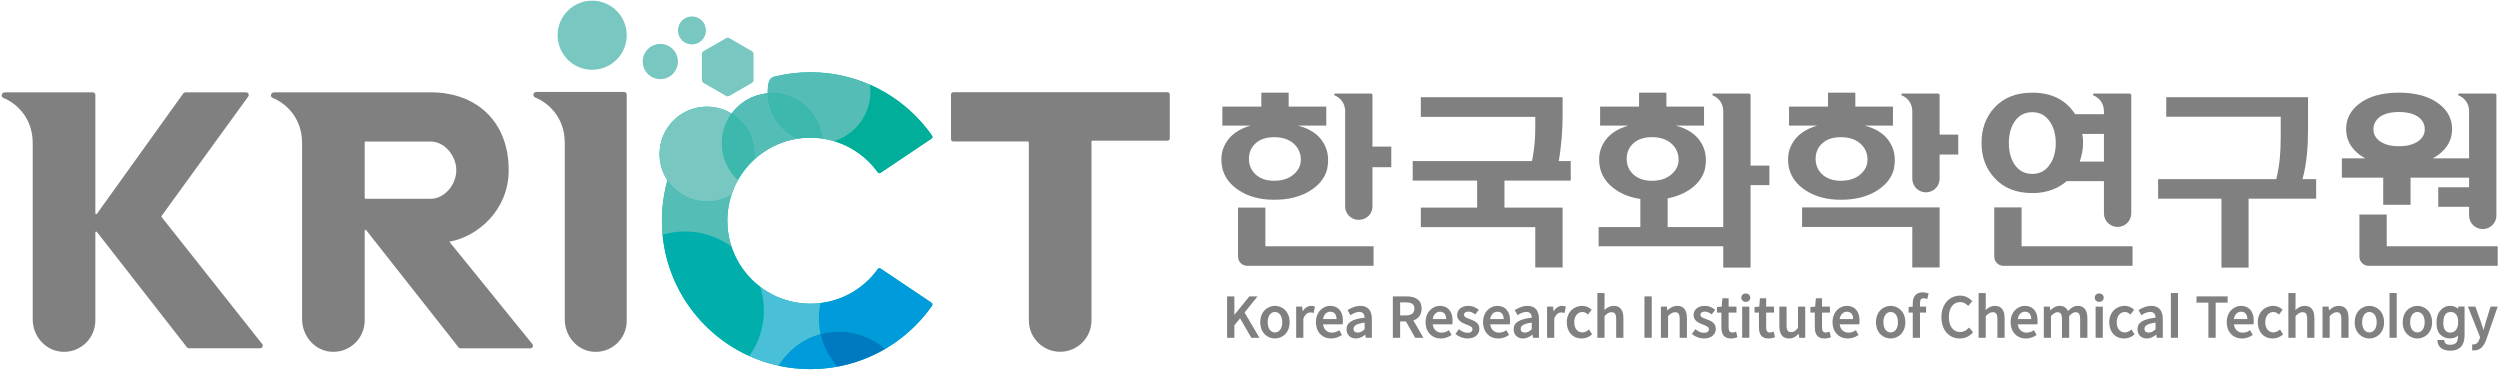 <?xml version="1.0" encoding="UTF-8" standalone="no"?>
<svg
   xmlns:dc="http://purl.org/dc/elements/1.1/"
   xmlns:cc="http://creativecommons.org/ns#"
   xmlns:rdf="http://www.w3.org/1999/02/22-rdf-syntax-ns#"
   xmlns:svg="http://www.w3.org/2000/svg"
   xmlns="http://www.w3.org/2000/svg"
   viewBox="0 0 1124.032 166.677"
   height="166.677"
   width="1124.032"
   xml:space="preserve"
   id="svg2"
   version="1.1"><defs
     id="defs6"><clipPath
       id="clipPath18"
       clipPathUnits="userSpaceOnUse"><path
         id="path16"
         d="M 0,125.008 H 843.024 V 0 H 0 Z" /></clipPath></defs><g
     transform="matrix(1.333,0,0,-1.333,0,166.677)"
     id="g10"><g
       id="g12"><g
         clip-path="url(#clipPath18)"
         id="g14"><g
           transform="translate(320.767,93.162)"
           id="g20"><path
             id="path22"
             style="fill:#818081;fill-opacity:1;fill-rule:nonzero;stroke:none"
             d="m 0,0 v -15.066 c 0,-0.428 0.346,-0.774 0.774,-0.774 h 25.187 c 0.164,0 0.297,-0.133 0.297,-0.297 V -76.21 c 0,-5.834 4.729,-10.563 10.563,-10.563 5.833,0 10.562,4.729 10.562,10.563 v 60.332 c 0,0.164 0.133,0.298 0.298,0.298 h 25.347 c 0.427,0 0.773,0.346 0.773,0.773 V 0 c 0,0.427 -0.346,0.774 -0.773,0.774 H 0.774 C 0.346,0.774 0,0.427 0,0" /></g><g
           transform="translate(190.493,94.036)"
           id="g24"><path
             id="path26"
             style="fill:#818081;fill-opacity:1;fill-rule:nonzero;stroke:none"
             d="m 0,0 h -9.335 c -1.619,0 -1.531,-1.545 -0.552,-1.927 3.757,-1.467 9.884,-6.188 9.884,-15.212 L 0,-17.136 v -59.642 c 0,-5.456 3.989,-10.329 9.421,-10.847 6.231,-0.594 11.474,4.29 11.474,10.398 V -0.894 C 20.895,-0.4 20.494,0 20.001,0 Z" /></g><g
           transform="translate(123.305,57.986)"
           id="g28"><path
             id="path30"
             style="fill:#818081;fill-opacity:1;fill-rule:nonzero;stroke:none"
             d="m 0,0 c -0.164,0 -0.298,0.133 -0.298,0.298 v 18.716 c 0,0.164 0.134,0.298 0.298,0.298 h 21.953 c 4.785,0 8.648,-4.912 8.648,-9.656 0,-5.017 -4.094,-9.635 -8.586,-9.656 z m 56.27,-49.014 -28.008,34.538 c 9.565,1.716 20.013,10.637 20.013,24.153 0,16.436 -10.918,26.238 -26.322,26.238 h -52.687 c -1.411,0 -1.532,-1.532 -0.546,-1.91 3.737,-1.469 9.845,-6.171 9.866,-15.155 v -59.439 c 0,-5.538 4.058,-10.486 9.573,-10.984 6.29,-0.569 11.543,4.372 11.543,10.522 v 30.291 c 0,0.121 0.077,0.229 0.192,0.269 0.115,0.039 0.242,0.002 0.317,-0.093 l 31.142,-39.517 c 0.166,-0.211 0.419,-0.334 0.688,-0.334 h 23.546 c 0.336,0 0.643,0.193 0.788,0.496 0.146,0.303 0.105,0.662 -0.105,0.925" /></g><g
           transform="translate(260.912,99.115)"
           id="g32"><path
             id="path34"
             style="fill:#00afab;fill-opacity:1;fill-rule:nonzero;stroke:none"
             d="m 0,0 c 3.972,1.01 8.133,1.546 12.413,1.546 16.725,0 31.826,-8.212 41.069,-21.4 0.219,-0.312 0.135,-0.746 -0.181,-0.958 L 36.084,-32.365 c -0.304,-0.203 -0.708,-0.124 -0.921,0.172 -5.197,7.235 -13.569,11.678 -22.75,11.678 -15.416,0 -27.994,-12.474 -27.994,-28.004 0,-15.528 12.58,-27.984 27.994,-27.984 9.342,0 17.639,4.55 22.75,11.677 0.213,0.297 0.618,0.376 0.921,0.172 l 17.218,-11.553 c 0.315,-0.212 0.399,-0.645 0.182,-0.957 -9.174,-13.129 -24.31,-21.42 -41.071,-21.42 -25.937,0 -47.452,19.803 -49.846,45.356 -0.541,6.034 -0.085,12.133 1.653,18.328 -3.634,5.465 -3.584,12.712 0.318,18.158 4.937,6.905 14.287,8.634 21.305,4.36 2.817,3.823 7.197,6.422 12.195,6.84 0,0 -0.014,1.91 0.17,2.96 C -1.607,-1.532 0,0 0,0" /></g><g
           transform="translate(188.081,113.16)"
           id="g36"><path
             id="path38"
             style="fill:#78c7c0;fill-opacity:1;fill-rule:nonzero;stroke:none"
             d="M 0,0 C 0,6.436 5.218,11.654 11.654,11.654 18.09,11.654 23.307,6.436 23.307,0 23.307,-6.436 18.09,-11.654 11.654,-11.654 5.218,-11.654 0,-6.436 0,0" /></g><g
           transform="translate(254.441,73.068)"
           id="g40"><path
             id="path42"
             style="fill:#3cb8ac;fill-opacity:1;fill-rule:nonzero;stroke:none"
             d="m 0,0 c 0,-0.642 -0.038,-1.276 -0.111,-1.898 -2.147,-1.983 -3.982,-4.298 -5.424,-6.863 -3.337,3.09 -5.426,7.508 -5.426,12.415 0,3.746 1.218,7.207 3.279,10.011 C -3.076,10.858 0,5.788 0,0" /></g><g
           transform="translate(277.235,78.33)"
           id="g44"><path
             id="path46"
             style="fill:#3cb8ac;fill-opacity:1;fill-rule:nonzero;stroke:none"
             d="m 0,0 c -1.277,0.178 -2.581,0.271 -3.907,0.271 -1.447,0 -2.868,-0.11 -4.256,-0.322 -5.844,2.67 -9.945,8.495 -10.123,15.297 C -8.935,16.036 -0.861,9.131 0,0" /></g><g
           transform="translate(282.967,13.189)"
           id="g48"><path
             id="path50"
             style="fill:#0079c3;fill-opacity:1;fill-rule:nonzero;stroke:none"
             d="m 0,0 c -2.15,0 -4.234,-0.286 -6.214,-0.822 0.918,-4.174 2.912,-7.944 5.675,-11.007 5.785,1.063 11.224,3.121 16.131,5.989 C 11.422,-2.203 5.968,0 0,0" /></g><g
           transform="translate(293.579,94.04)"
           id="g52"><path
             id="path54"
             style="fill:#00ae99;fill-opacity:1;fill-rule:nonzero;stroke:none"
             d="m 0,0 c 0,-7.823 -5.187,-14.433 -12.308,-16.582 6.034,-1.783 11.219,-5.544 14.801,-10.531 0.214,-0.297 0.617,-0.376 0.921,-0.172 l 17.216,11.547 c 0.316,0.212 0.4,0.646 0.182,0.957 C 15.561,-7.277 8.309,-1.279 -0.17,2.437 -0.058,1.641 0,0.827 0,0" /></g><g
           transform="translate(246.03,112.154)"
           id="g56"><path
             id="path58"
             style="fill:#78c7c0;fill-opacity:1;fill-rule:nonzero;stroke:none"
             d="M 0,0 7.563,-4.364 C 7.918,-4.57 8.137,-4.949 8.137,-5.36 l 0.002,-8.731 c 0,-0.411 -0.219,-0.79 -0.575,-0.996 l -7.561,-4.367 c -0.355,-0.205 -0.793,-0.205 -1.149,0 l -7.563,4.364 c -0.355,0.206 -0.574,0.585 -0.574,0.996 l -0.002,8.731 c 0,0.411 0.219,0.79 0.575,0.996 L -1.149,0 C -0.794,0.205 -0.356,0.205 0,0" /></g><g
           transform="translate(228.659,104.285)"
           id="g60"><path
             id="path62"
             style="fill:#78c7c0;fill-opacity:1;fill-rule:nonzero;stroke:none"
             d="m 0,0 c 0,-3.281 -2.66,-5.94 -5.94,-5.94 -3.281,0 -5.941,2.659 -5.941,5.94 0,3.281 2.66,5.94 5.941,5.94 C -2.66,5.94 0,3.281 0,0" /></g><g
           transform="translate(238.108,114.771)"
           id="g64"><path
             id="path66"
             style="fill:#78c7c0;fill-opacity:1;fill-rule:nonzero;stroke:none"
             d="m 0,0 c 0,-2.609 -2.115,-4.724 -4.724,-4.724 -2.61,0 -4.725,2.115 -4.725,4.724 0,2.609 2.115,4.724 4.725,4.724 C -2.115,4.724 0,2.609 0,0" /></g><g
           transform="translate(314.216,22.908)"
           id="g68"><path
             id="path70"
             style="fill:#009bda;fill-opacity:1;fill-rule:nonzero;stroke:none"
             d="m 0,0 -17.215,11.554 c -0.304,0.204 -0.708,0.125 -0.922,-0.172 C -22.588,5.179 -29.51,0.875 -37.47,-0.093 c -0.367,-1.678 -0.56,-3.42 -0.56,-5.208 0,-1.799 0.196,-3.552 0.567,-5.239 1.981,0.536 4.064,0.822 6.214,0.822 5.968,0 11.422,-2.203 15.592,-5.84 6.277,3.668 11.685,8.664 15.839,14.6 C 0.4,-0.646 0.316,-0.212 0,0" /></g><g
           transform="translate(282.428,1.36)"
           id="g72"><path
             id="path74"
             style="fill:#009bda;fill-opacity:1;fill-rule:nonzero;stroke:none"
             d="M 0,0 C -2.763,3.063 -4.756,6.833 -5.675,11.007 -11.649,9.391 -16.688,5.5 -19.807,0.322 c 3.45,-0.752 7.032,-1.147 10.707,-1.147 3.107,0 6.149,0.283 9.1,0.825" /></g><g
           transform="translate(246.72,41.858)"
           id="g76"><path
             id="path78"
             style="fill:#00afab;fill-opacity:1;fill-rule:nonzero;stroke:none"
             d="m 0,0 c -4.4,3.216 -9.823,5.114 -15.69,5.114 -2.622,0 -5.156,-0.379 -7.549,-1.086 1.707,-18.276 13.238,-33.699 29.259,-40.935 4.972,6.994 6.083,15.68 3.714,23.309 C 5.236,-10.198 1.797,-5.472 0,0" /></g><g
           transform="translate(276.186,17.606)"
           id="g80"><path
             id="path82"
             style="fill:#4abfd8;fill-opacity:1;fill-rule:nonzero;stroke:none"
             d="M 0,0 C 0,1.788 0.194,3.531 0.561,5.209 -0.56,5.072 -1.701,5.002 -2.858,5.002 c -6.337,0 -12.182,2.104 -16.874,5.651 2.371,-7.636 1.255,-16.319 -3.714,-23.309 3.135,-1.416 6.442,-2.519 9.881,-3.268 3.119,5.178 8.158,9.069 14.132,10.685 C 0.196,-3.552 0,-1.799 0,0" /></g><g
           transform="translate(231.029,46.971)"
           id="g84"><path
             id="path86"
             style="fill:#53bdb6;fill-opacity:1;fill-rule:nonzero;stroke:none"
             d="m 0,0 c 5.867,0 11.291,-1.898 15.69,-5.114 -0.903,2.751 -1.392,5.69 -1.392,8.743 0,3.07 0.494,6.024 1.407,8.788 -2.416,-1.466 -5.251,-2.309 -8.282,-2.309 -5.557,0 -10.452,2.834 -13.317,7.136 -1.221,-4.329 -1.874,-8.895 -1.874,-13.615 0,-1.59 0.075,-3.162 0.22,-4.715 C -5.155,-0.379 -2.622,0 0,0" /></g><g
           transform="translate(254.33,71.17)"
           id="g88"><path
             id="path90"
             style="fill:#53bdb6;fill-opacity:1;fill-rule:nonzero;stroke:none"
             d="m 0,0 c 0.073,0.622 0.111,1.256 0.111,1.898 0,5.788 -3.075,10.858 -7.682,13.665 2.811,3.822 7.191,6.42 12.19,6.843 C 4.797,15.604 8.898,9.779 14.742,7.11 9.098,6.249 4.007,3.703 0,0" /></g><g
           transform="translate(293.579,94.04)"
           id="g92"><path
             id="path94"
             style="fill:#53bdb6;fill-opacity:1;fill-rule:nonzero;stroke:none"
             d="m 0,0 c 0,-7.823 -5.187,-14.434 -12.308,-16.582 -1.308,0.386 -2.656,0.679 -4.036,0.872 v 0 c -0.861,9.132 -8.935,16.037 -18.286,15.246 -0.034,1.261 0.069,2.52 0.306,3.753 0.166,0.862 0.807,1.569 1.658,1.786 3.97,1.013 8.13,1.551 12.415,1.551 7.142,0 13.934,-1.495 20.081,-4.189 C -0.058,1.641 0,0.827 0,0" /></g><g
           transform="translate(248.906,64.308)"
           id="g96"><path
             id="path98"
             style="fill:#78c7c0;fill-opacity:1;fill-rule:nonzero;stroke:none"
             d="m 0,0 c -0.874,-1.554 -1.604,-3.199 -2.172,-4.919 -2.415,-1.466 -5.25,-2.31 -8.282,-2.31 -5.556,0 -10.451,2.835 -13.317,7.137 -3.638,5.461 -3.591,12.712 0.313,18.158 2.901,4.047 7.645,6.684 13.004,6.684 2.983,0 5.835,-0.818 8.307,-2.325 C -4.208,19.622 -5.426,16.161 -5.426,12.415 -5.426,7.508 -3.337,3.09 0,0" /></g><g
           transform="translate(88.456,8.974)"
           id="g100"><path
             id="path102"
             style="fill:#818081;fill-opacity:1;fill-rule:nonzero;stroke:none"
             d="m 0,0 -33.963,42.882 c -0.076,0.096 -0.079,0.232 -0.007,0.331 l 29.23,40.282 c 0.449,0.582 0.026,1.428 -0.715,1.428 h -20.237 c -0.423,0 -0.82,-0.185 -1.058,-0.528 L -55.763,43.956 c -0.159,-0.238 -0.529,-0.106 -0.529,0.185 V 84.05 c 0,0.477 -0.396,0.873 -0.899,0.873 h -29.542 c -1.296,0 -1.534,-1.534 -0.555,-1.904 3.755,-1.481 9.864,-6.189 9.864,-15.207 V 8.306 c 0,-5.817 4.552,-10.808 10.368,-10.914 5.926,-0.108 10.764,4.663 10.764,10.564 V 37.67 c 0,0.122 0.077,0.23 0.192,0.27 0.115,0.039 0.242,0.001 0.317,-0.094 l 30.372,-38.911 c 0.166,-0.212 0.42,-0.336 0.69,-0.336 h 24.023 c 0.331,0 0.635,0.187 0.783,0.484 C 0.233,-0.62 0.2,-0.265 0,0" /></g><g
           transform="translate(426.804,55.019)"
           id="g104"><path
             id="path106"
             style="fill:#818081;fill-opacity:1;fill-rule:nonzero;stroke:none"
             d="m 0,0 h -9.217 v -16.536 c 0,-1.714 1.39,-3.103 3.104,-3.103 h 42.604 v 6.591 l -36.491,0 z" /></g><g
           transform="translate(462.923,92.941)"
           id="g108"><path
             id="path110"
             style="fill:#818081;fill-opacity:1;fill-rule:nonzero;stroke:none"
             d="m 0,0 c 0,0.3 -0.245,0.544 -0.546,0.544 h -8.67 -0.001 -3.253 c -0.564,0 -0.533,-0.536 -0.192,-0.669 1.309,-0.509 3.445,-2.146 3.445,-5.276 v 0 -32.19 c 0,-2.467 2.064,-4.468 4.609,-4.468 2.545,0 4.608,2.001 4.608,4.468 v 13.293 h 6.351 v 6.959 H 0 Z" /></g><g
           transform="translate(498.23,55.021)"
           id="g112"><path
             id="path114"
             style="fill:#818081;fill-opacity:1;fill-rule:nonzero;stroke:none"
             d="M 0,0 H -18.995 V -6.591 H 19.614 V -20.19 H 28.83 V 0 H 9.213 V 9.101 H 31.57 v 6.591 h -4.047 c 0.415,2.157 0.749,4.97 0.995,7.817 0.207,2.523 0.312,5.005 0.312,7.446 v 6.286 H -18.995 V 30.59 h 38.609 v -3.358 c 0,-2.157 -0.085,-4.088 -0.25,-5.797 C 19.157,19.4 18.865,17.279 18.493,15.692 H -21.735 V 9.101 L 0,9.101 Z" /></g><g
           transform="translate(548.674,71.451)"
           id="g116"><path
             id="path118"
             style="fill:#818081;fill-opacity:1;fill-rule:nonzero;stroke:none"
             d="m 0,0 c 0,2.076 0.709,3.783 2.118,5.127 1.535,1.464 3.677,2.197 6.418,2.197 2.82,0 5.063,-0.77 6.722,-2.318 1.495,-1.427 2.243,-3.179 2.243,-5.248 0,-1.955 -0.787,-3.601 -2.368,-4.945 -1.659,-1.465 -3.855,-2.197 -6.597,-2.197 -2.694,0 -4.837,0.747 -6.418,2.257 C 0.709,-3.745 0,-2.039 0,0 m 48.132,-2.26 h -6.35 v 23.75 c 0,0.3 -0.245,0.543 -0.546,0.543 h -8.67 -0.001 -3.253 c -0.564,0 -0.533,-0.536 -0.192,-0.668 1.309,-0.509 3.445,-2.146 3.445,-5.276 v 0 -39.1 H 13.819 v 9.688 c 2.603,0.493 4.912,1.371 6.922,2.639 2.944,1.873 4.813,4.213 5.6,7.022 0.748,3.458 0.358,6.471 -1.176,9.03 -1.667,2.847 -4.549,4.802 -8.661,5.859 h 9.588 v 6.411 H 13.396 v 4.703 H 4.175 v -4.703 h -13.14 v -6.411 h 9.534 c -3.949,-1.14 -6.73,-3.088 -8.35,-5.859 -1.534,-2.559 -1.908,-5.489 -1.121,-8.788 0.747,-2.847 2.554,-5.225 5.421,-7.143 2.3,-1.531 5.003,-2.509 8.087,-2.952 v -9.496 H -9.468 v -6.469 h 42.033 v -7.202 h 9.217 V -8.85 h 6.35 z" /></g><g
           transform="translate(660.509,79.63)"
           id="g120"><path
             id="path122"
             style="fill:#818081;fill-opacity:1;fill-rule:nonzero;stroke:none"
             d="m 0,0 h -6.287 v 13.311 c 0,0.3 -0.245,0.544 -0.546,0.544 h -8.671 v -0.014 l -0.006,0.014 h -3.254 c -0.564,0 -0.533,-0.536 -0.192,-0.669 1.31,-0.509 3.445,-2.146 3.445,-5.276 l 0.007,0.005 v -22.799 c 0,-2.533 2.063,-4.586 4.608,-4.586 2.545,0 4.609,2.053 4.609,4.586 v 8.169 H 0 Z" /></g><g
           transform="translate(672.654,55.081)"
           id="g124"><path
             id="path126"
             style="fill:#818081;fill-opacity:1;fill-rule:nonzero;stroke:none"
             d="m 0,0 v -16.598 c 0,-1.714 1.389,-3.103 3.103,-3.103 h 43.539 v 6.591 H 9.217 l 0,13.11 z" /></g><g
           transform="translate(679.504,84.024)"
           id="g128"><path
             id="path130"
             style="fill:#818081;fill-opacity:1;fill-rule:nonzero;stroke:none"
             d="m 0,0 c 1.412,2.115 3.404,3.172 5.978,3.172 2.533,0 4.507,-1.057 5.915,-3.172 1.332,-1.914 1.995,-4.334 1.995,-7.264 0,-2.888 -0.663,-5.289 -1.995,-7.202 -1.408,-2.115 -3.382,-3.174 -5.915,-3.174 -2.574,0 -4.566,1.059 -5.978,3.174 -1.285,1.913 -1.928,4.314 -1.928,7.202 0,2.93 0.643,5.35 1.928,7.264 m 22.792,-10.438 c 0.208,1.059 0.313,2.136 0.313,3.236 0,0.69 -0.021,1.2 -0.063,1.525 -0.042,0.57 -0.127,1.078 -0.25,1.527 h 7.348 v -9.338 h -8.155 c 0.33,0.976 0.6,1.991 0.807,3.05 M 5.978,-24.109 c 3.197,0 6.042,0.651 8.532,1.954 1.126,0.582 2.149,1.275 3.073,2.074 H 30.14 v -10.856 c 0,-2.532 2.064,-4.586 4.609,-4.586 2.545,0 4.608,2.054 4.608,4.586 V 8.917 c 0,0.3 -0.244,0.543 -0.546,0.543 H 30.14 V 9.446 L 30.135,9.46 h -3.254 c -0.565,0 -0.534,-0.536 -0.193,-0.668 1.31,-0.509 3.445,-2.146 3.445,-5.276 L 30.14,3.52 V 2.501 h -9.715 c -1.454,2.279 -3.34,4.049 -5.666,5.31 -2.532,1.303 -5.458,1.954 -8.781,1.954 -5.479,0 -9.775,-1.73 -12.89,-5.188 -2.824,-3.135 -4.233,-7.059 -4.233,-11.779 0,-4.639 1.409,-8.526 4.233,-11.658 3.115,-3.5 7.411,-5.249 12.89,-5.249" /></g><g
           transform="translate(778.113,73.037)"
           id="g132"><path
             id="path134"
             style="fill:#818081;fill-opacity:1;fill-rule:nonzero;stroke:none"
             d="M 0,0 C 0.25,2.32 0.372,5.086 0.372,8.302 V 19.225 H -47.453 V 12.634 H -8.844 V 5.677 c 0,-2.686 -0.102,-5.066 -0.309,-7.142 -0.25,-2.441 -0.647,-4.759 -1.184,-6.957 h -39.856 v -6.591 h 21.359 v -23.255 h 9.154 v 23.255 H 3.112 v 6.591 H -1.496 C -0.79,-5.899 -0.292,-3.092 0,0" /></g><g
           transform="translate(802.604,85.549)"
           id="g136"><path
             id="path138"
             style="fill:#818081;fill-opacity:1;fill-rule:nonzero;stroke:none"
             d="m 0,0 c 1.577,1.14 3.755,1.709 6.537,1.709 2.824,0 5.022,-0.569 6.599,-1.709 1.413,-1.059 2.119,-2.441 2.119,-4.15 0,-1.587 -0.706,-2.89 -2.119,-3.906 -1.577,-1.18 -3.775,-1.771 -6.599,-1.771 -2.782,0 -4.96,0.591 -6.537,1.771 -1.373,1.016 -2.058,2.319 -2.058,3.906 0,1.668 0.685,3.052 2.058,4.15 m 1.243,-29.589 h 9.217 v 9.143 H 30.2 v -3.235 H 19.8 v -6.592 h 10.4 v -2.92 c 0,-2.533 2.063,-4.586 4.608,-4.586 2.546,0 4.609,2.053 4.609,4.586 V 7.392 c 0,0.3 -0.245,0.543 -0.547,0.543 H 30.2 v 0 h -3.253 c -0.564,0 -0.534,-0.536 -0.192,-0.668 1.309,-0.509 3.444,-2.146 3.444,-5.276 H 30.2 V -13.916 H 17.929 c 0.751,0.403 1.467,0.841 2.12,1.344 2.947,2.277 4.422,5.105 4.422,8.482 0,3.458 -1.475,6.307 -4.422,8.547 C 16.768,6.978 12.265,8.24 6.537,8.24 0.808,8.24 -3.674,6.978 -6.912,4.457 c -2.909,-2.24 -4.359,-5.089 -4.359,-8.547 0,-3.377 1.45,-6.205 4.359,-8.482 0.652,-0.503 1.367,-0.941 2.115,-1.344 h -7.908 v -6.53 H 1.243 Z" /></g><g
           transform="translate(805.031,41.971)"
           id="g140"><path
             id="path142"
             style="fill:#818081;fill-opacity:1;fill-rule:nonzero;stroke:none"
             d="M 0,0 V 10.715 H -9.217 V -3.488 c 0,-1.713 1.39,-3.103 3.104,-3.103 H 37.425 V 0 Z" /></g><g
           transform="translate(423.376,76.578)"
           id="g144"><path
             id="path146"
             style="fill:#818081;fill-opacity:1;fill-rule:nonzero;stroke:none"
             d="m 0,0 c 1.534,1.465 3.676,2.197 6.418,2.197 2.819,0 5.062,-0.77 6.721,-2.318 1.496,-1.427 2.244,-3.179 2.244,-5.247 0,-1.956 -0.787,-3.602 -2.368,-4.946 -1.659,-1.465 -3.856,-2.197 -6.597,-2.197 -2.695,0 -4.837,0.748 -6.418,2.258 -1.41,1.381 -2.118,3.088 -2.118,5.126 0,2.077 0.708,3.783 2.118,5.127 m -5.6,-15.69 c 3.232,-2.152 7.244,-3.231 12.018,-3.231 4.86,0 8.926,1.042 12.205,3.11 2.944,1.873 4.813,4.214 5.6,7.022 0.747,3.458 0.358,6.471 -1.176,9.031 -1.667,2.846 -4.549,4.802 -8.661,5.859 h 9.587 v 6.41 H 11.278 v 4.704 H 2.056 V 12.511 H -11.083 V 6.101 H -1.55 C -5.499,4.96 -8.279,3.012 -9.899,0.242 c -1.535,-2.56 -1.908,-5.49 -1.122,-8.789 0.748,-2.847 2.555,-5.225 5.421,-7.143" /></g><g
           transform="translate(614.516,76.578)"
           id="g148"><path
             id="path150"
             style="fill:#818081;fill-opacity:1;fill-rule:nonzero;stroke:none"
             d="m 0,0 c 1.534,1.465 3.676,2.197 6.418,2.197 2.819,0 5.062,-0.77 6.721,-2.318 1.496,-1.427 2.244,-3.179 2.244,-5.247 0,-1.956 -0.787,-3.602 -2.368,-4.946 -1.659,-1.465 -3.856,-2.197 -6.597,-2.197 -2.695,0 -4.837,0.748 -6.418,2.258 -1.41,1.381 -2.118,3.088 -2.118,5.126 0,2.077 0.708,3.783 2.118,5.127 m -9.899,0.242 c -1.535,-2.56 -1.908,-5.49 -1.122,-8.789 0.748,-2.847 2.555,-5.225 5.421,-7.143 3.232,-2.152 7.243,-3.231 12.018,-3.231 4.86,0 8.926,1.042 12.205,3.11 2.944,1.873 4.813,4.214 5.6,7.022 0.747,3.458 0.358,6.471 -1.176,9.031 -1.667,2.846 -4.549,4.802 -8.662,5.859 h 9.588 v 6.41 H 11.278 v 4.704 H 2.056 V 12.511 H -11.083 V 6.101 H -1.55 C -5.499,4.96 -8.279,3.012 -9.899,0.242" /></g><g
           transform="translate(607.829,48.49)"
           id="g152"><path
             id="path154"
             style="fill:#818081;fill-opacity:1;fill-rule:nonzero;stroke:none"
             d="m 0,0 h 37.176 v -13.659 h 9.216 V 6.591 L 0,6.591 Z" /></g><g
           transform="translate(424.156,25.067)"
           id="g156"><path
             id="path158"
             style="fill:#818081;fill-opacity:1;fill-rule:nonzero;stroke:none"
             d="M 0,0 H -2.786 L -7.808,-6.242 V 0 h -2.459 v -13.958 h 2.459 v 4.216 l 1.921,2.346 3.791,-6.562 h 2.75 l -5.017,8.524 z" /></g><g
           transform="translate(430.032,12.918)"
           id="g160"><path
             id="path162"
             style="fill:#818081;fill-opacity:1;fill-rule:nonzero;stroke:none"
             d="M 0,0 C -1.484,0 -2.443,1.345 -2.443,3.427 -2.443,5.531 -1.484,6.89 0,6.89 1.496,6.89 2.462,5.531 2.462,3.427 2.462,1.345 1.496,0 0,0 m 0,8.959 c -2.464,0 -4.957,-1.9 -4.957,-5.532 0,-3.596 2.493,-5.477 4.957,-5.477 2.463,0 4.958,1.881 4.958,5.477 0,3.632 -2.495,5.532 -4.958,5.532" /></g><g
           transform="translate(442.201,21.877)"
           id="g164"><path
             id="path166"
             style="fill:#818081;fill-opacity:1;fill-rule:nonzero;stroke:none"
             d="m 0,0 c -1.052,0 -2.09,-0.682 -2.832,-1.844 l -0.145,1.584 h -2.036 v -10.508 h 2.421 v 6.486 c 0.76,1.863 1.883,2.065 2.332,2.065 0.395,0 0.638,-0.054 0.974,-0.159 l 0.161,-0.051 0.45,2.139 -0.11,0.051 C 0.862,-0.071 0.499,0 0,0" /></g><g
           transform="translate(446.253,17.425)"
           id="g168"><path
             id="path170"
             style="fill:#818081;fill-opacity:1;fill-rule:nonzero;stroke:none"
             d="M 0,0 C 0.229,1.51 1.174,2.476 2.44,2.476 3.771,2.476 4.522,1.598 4.566,0 Z m 2.403,4.451 c -2.331,0 -4.809,-1.938 -4.809,-5.532 0,-3.224 2.107,-5.476 5.125,-5.476 1.232,0 2.454,0.381 3.535,1.101 l 0.117,0.078 -0.889,1.623 -0.139,-0.09 C 4.571,-4.348 3.825,-4.582 2.997,-4.582 c -1.642,0 -2.772,1.072 -2.983,2.81 h 6.573 l 0.028,0.119 c 0.058,0.254 0.096,0.69 0.096,1.11 0,3.128 -1.61,4.994 -4.308,4.994" /></g><g
           transform="translate(460.281,13.965)"
           id="g172"><path
             id="path174"
             style="fill:#818081;fill-opacity:1;fill-rule:nonzero;stroke:none"
             d="m 0,0 c -0.87,-0.782 -1.538,-1.102 -2.295,-1.102 -0.658,0 -1.442,0.218 -1.442,1.257 0,0.755 0.43,1.672 3.737,2.107 z m -1.423,7.912 c -1.358,0 -2.772,-0.457 -4.2,-1.358 L -5.745,6.477 -4.799,4.76 -4.661,4.848 c 1.085,0.692 1.996,1.015 2.867,1.015 1.145,0 1.732,-0.634 1.79,-1.936 -4.273,-0.488 -6.098,-1.664 -6.098,-3.921 0,-1.856 1.269,-3.102 3.158,-3.102 1.051,0 2.122,0.441 3.186,1.312 l 0.17,-1.071 H 2.44 v 6.293 c 0,2.927 -1.336,4.474 -3.863,4.474" /></g><g
           transform="translate(474.161,18.65)"
           id="g176"><path
             id="path178"
             style="fill:#818081;fill-opacity:1;fill-rule:nonzero;stroke:none"
             d="M 0,0 H -1.906 V 4.386 H 0 C 2.038,4.386 2.907,3.767 2.907,2.314 2.907,0.779 1.929,0 0,0 m 5.347,2.314 c 0,2.685 -1.759,4.104 -5.087,4.104 H -4.364 V -7.54 h 2.458 v 5.509 H 0.059 L 3.156,-7.54 h 2.786 l -3.378,5.853 c 1.821,0.635 2.783,2.014 2.783,4.001" /></g><g
           transform="translate(483.24,17.425)"
           id="g180"><path
             id="path182"
             style="fill:#818081;fill-opacity:1;fill-rule:nonzero;stroke:none"
             d="M 0,0 C 0.229,1.51 1.173,2.476 2.44,2.476 3.771,2.476 4.521,1.598 4.566,0 Z m 2.403,4.451 c -2.331,0 -4.809,-1.938 -4.809,-5.532 0,-3.224 2.107,-5.476 5.125,-5.476 1.232,0 2.454,0.381 3.535,1.101 l 0.117,0.078 -0.89,1.623 -0.138,-0.09 C 4.571,-4.348 3.825,-4.582 2.997,-4.582 c -1.642,0 -2.772,1.072 -2.984,2.81 h 6.574 l 0.028,0.119 c 0.058,0.255 0.096,0.691 0.096,1.11 0,3.128 -1.61,4.994 -4.308,4.994" /></g><g
           transform="translate(495.88,17.36)"
           id="g184"><path
             id="path186"
             style="fill:#818081;fill-opacity:1;fill-rule:nonzero;stroke:none"
             d="M 0,0 -0.186,0.068 C -1.197,0.436 -2.07,0.754 -2.07,1.47 c 0,0.694 0.553,1.108 1.48,1.108 0.706,0 1.382,-0.265 2.19,-0.861 L 1.722,1.628 2.906,3.186 2.787,3.279 C 1.731,4.1 0.582,4.516 -0.627,4.516 c -2.256,0 -3.771,-1.261 -3.771,-3.139 0,-1.956 1.959,-2.707 3.011,-3.111 l 0.109,-0.042 c 1.057,-0.404 2.055,-0.785 2.055,-1.577 0,-0.775 -0.6,-1.219 -1.646,-1.219 -0.961,0 -1.798,0.339 -2.798,1.135 l -0.125,0.099 -1.181,-1.618 0.111,-0.091 c 1.074,-0.891 2.582,-1.445 3.938,-1.445 2.784,0 4.03,1.633 4.03,3.251 C 3.106,-1.169 1.384,-0.521 0,0" /></g><g
           transform="translate(502.624,17.425)"
           id="g188"><path
             id="path190"
             style="fill:#818081;fill-opacity:1;fill-rule:nonzero;stroke:none"
             d="M 0,0 C 0.229,1.51 1.174,2.476 2.44,2.476 3.771,2.476 4.522,1.598 4.567,0 Z m 2.403,4.451 c -2.331,0 -4.809,-1.938 -4.809,-5.532 0,-3.224 2.108,-5.476 5.125,-5.476 1.231,0 2.454,0.381 3.535,1.101 l 0.117,0.078 -0.889,1.623 -0.138,-0.09 C 4.571,-4.348 3.825,-4.582 2.997,-4.582 c -1.642,0 -2.772,1.072 -2.983,2.81 h 6.573 l 0.028,0.119 c 0.059,0.255 0.097,0.691 0.097,1.11 0,3.128 -1.611,4.994 -4.309,4.994" /></g><g
           transform="translate(516.653,13.965)"
           id="g192"><path
             id="path194"
             style="fill:#818081;fill-opacity:1;fill-rule:nonzero;stroke:none"
             d="m 0,0 c -0.87,-0.782 -1.539,-1.102 -2.295,-1.102 -0.658,0 -1.442,0.218 -1.442,1.257 0,0.755 0.429,1.672 3.737,2.107 z m -1.424,7.912 c -1.358,0 -2.771,-0.457 -4.199,-1.358 L -5.745,6.477 -4.799,4.76 -4.661,4.848 c 1.085,0.692 1.996,1.015 2.867,1.015 1.145,0 1.732,-0.634 1.79,-1.936 -4.273,-0.488 -6.099,-1.664 -6.099,-3.921 0,-1.856 1.269,-3.102 3.158,-3.102 1.052,0 2.123,0.441 3.187,1.312 L 0.411,-2.855 H 2.44 v 6.293 c 0,2.927 -1.336,4.474 -3.864,4.474" /></g><g
           transform="translate(526.823,21.877)"
           id="g196"><path
             id="path198"
             style="fill:#818081;fill-opacity:1;fill-rule:nonzero;stroke:none"
             d="m 0,0 c -1.052,0 -2.09,-0.682 -2.832,-1.845 l -0.144,1.585 h -2.037 v -10.508 h 2.421 v 6.486 c 0.76,1.863 1.883,2.065 2.332,2.065 0.395,0 0.638,-0.054 0.974,-0.159 l 0.162,-0.051 0.449,2.139 -0.11,0.051 C 0.862,-0.071 0.498,0 0,0" /></g><g
           transform="translate(535.831,13.809)"
           id="g200"><path
             id="path202"
             style="fill:#818081;fill-opacity:1;fill-rule:nonzero;stroke:none"
             d="m 0,0 c -0.697,-0.591 -1.413,-0.891 -2.127,-0.891 -1.628,0 -2.722,1.377 -2.722,3.427 0,2.039 1.142,3.463 2.778,3.463 0.617,0 1.151,-0.233 1.734,-0.758 L -0.213,5.129 1.031,6.767 0.924,6.861 c -0.929,0.812 -1.938,1.207 -3.088,1.207 -2.583,0 -5.198,-1.9 -5.198,-5.532 0,-3.276 2.022,-5.477 5.031,-5.477 1.246,0 2.487,0.474 3.404,1.3 l 0.096,0.086 -1.033,1.67 z" /></g><g
           transform="translate(544.278,21.877)"
           id="g204"><path
             id="path206"
             style="fill:#818081;fill-opacity:1;fill-rule:nonzero;stroke:none"
             d="m 0,0 c -1.327,0 -2.327,-0.673 -3.135,-1.402 l 0.06,1.657 v 4.067 h -2.42 v -15.09 h 2.42 v 7.324 c 0.869,0.863 1.479,1.301 2.351,1.301 0.944,0 1.572,-0.393 1.572,-2.313 v -6.312 h 2.44 v 6.571 C 3.288,-1.412 2.182,0 0,0" /></g><path
           id="path208"
           style="fill:#818081;fill-opacity:1;fill-rule:nonzero;stroke:none"
           d="m 554.661,11.109 h 2.458 v 13.958 h -2.458 z" /><g
           transform="translate(565.702,21.877)"
           id="g210"><path
             id="path212"
             style="fill:#818081;fill-opacity:1;fill-rule:nonzero;stroke:none"
             d="m 0,0 c -1.402,0 -2.458,-0.757 -3.31,-1.548 l -0.152,1.288 h -2.033 v -10.508 h 2.421 v 7.324 c 0.868,0.863 1.478,1.301 2.351,1.301 0.943,0 1.571,-0.393 1.571,-2.313 v -6.312 h 2.44 v 6.571 C 3.288,-1.412 2.182,0 0,0" /></g><g
           transform="translate(575.623,17.36)"
           id="g214"><path
             id="path216"
             style="fill:#818081;fill-opacity:1;fill-rule:nonzero;stroke:none"
             d="m 0,0 -0.186,0.068 c -1.01,0.368 -1.884,0.686 -1.884,1.402 0,0.694 0.553,1.108 1.48,1.108 0.706,0 1.382,-0.265 2.19,-0.861 L 1.721,1.628 2.906,3.186 2.787,3.279 C 1.731,4.1 0.582,4.516 -0.628,4.516 c -2.255,0 -3.77,-1.261 -3.77,-3.139 0,-1.956 1.959,-2.707 3.011,-3.111 l 0.109,-0.042 c 1.057,-0.404 2.055,-0.785 2.055,-1.577 0,-0.775 -0.6,-1.219 -1.646,-1.219 -0.961,0 -1.798,0.339 -2.798,1.135 l -0.125,0.099 -1.181,-1.618 0.111,-0.091 c 1.074,-0.891 2.583,-1.445 3.938,-1.445 2.783,0 4.029,1.633 4.029,3.251 C 3.105,-1.169 1.384,-0.521 0,0" /></g><g
           transform="translate(585.414,13.11)"
           id="g218"><path
             id="path220"
             style="fill:#818081;fill-opacity:1;fill-rule:nonzero;stroke:none"
             d="m 0,0 c -0.308,-0.134 -0.732,-0.228 -1.033,-0.228 -0.933,0 -1.331,0.509 -1.331,1.702 v 5.021 h 2.653 v 2.013 h -2.653 v 2.82 H -4.457 L -4.699,8.498 -6.287,8.386 V 6.495 h 1.484 V 1.492 c 0,-2.512 1.063,-3.733 3.25,-3.733 0.779,0 1.505,0.202 2.051,0.378 l 0.136,0.044 -0.467,1.892 z" /></g><path
           id="path222"
           style="fill:#818081;fill-opacity:1;fill-rule:nonzero;stroke:none"
           d="m 587.623,11.109 h 2.42 v 10.508 h -2.42 z" /><g
           transform="translate(588.833,26.05)"
           id="g224"><path
             id="path226"
             style="fill:#818081;fill-opacity:1;fill-rule:nonzero;stroke:none"
             d="m 0,0 c -0.887,0 -1.507,-0.581 -1.507,-1.414 0,-0.82 0.634,-1.415 1.507,-1.415 0.885,0 1.526,0.595 1.526,1.415 C 1.526,-0.595 0.885,0 0,0" /></g><g
           transform="translate(598.083,13.11)"
           id="g228"><path
             id="path230"
             style="fill:#818081;fill-opacity:1;fill-rule:nonzero;stroke:none"
             d="m 0,0 c -0.308,-0.134 -0.733,-0.228 -1.033,-0.228 -0.933,0 -1.331,0.509 -1.331,1.702 v 5.021 h 2.652 v 2.013 h -2.652 v 2.82 H -4.457 L -4.699,8.498 -6.287,8.386 V 6.495 h 1.484 V 1.492 c 0,-2.512 1.063,-3.733 3.251,-3.733 0.778,0 1.504,0.202 2.05,0.378 l 0.136,0.044 -0.467,1.892 z" /></g><g
           transform="translate(606.45,14.432)"
           id="g232"><path
             id="path234"
             style="fill:#818081;fill-opacity:1;fill-rule:nonzero;stroke:none"
             d="m 0,0 c -0.84,-1.048 -1.444,-1.421 -2.295,-1.421 -0.933,0 -1.553,0.39 -1.553,2.295 v 6.311 h -2.44 V 0.614 c 0,-2.772 1.1,-4.178 3.269,-4.178 1.225,0 2.243,0.505 3.273,1.629 L 0.405,-3.323 H 2.439 V 7.185 L 0,7.185 Z" /></g><g
           transform="translate(616.929,13.11)"
           id="g236"><path
             id="path238"
             style="fill:#818081;fill-opacity:1;fill-rule:nonzero;stroke:none"
             d="m 0,0 c -0.308,-0.134 -0.732,-0.228 -1.033,-0.228 -0.933,0 -1.331,0.509 -1.331,1.702 v 5.021 h 2.653 v 2.013 h -2.653 v 2.82 H -4.457 L -4.699,8.498 -6.287,8.386 V 6.495 h 1.484 V 1.492 c 0,-2.512 1.063,-3.733 3.251,-3.733 0.779,0 1.504,0.202 2.05,0.378 l 0.136,0.044 -0.467,1.892 z" /></g><g
           transform="translate(620.505,17.425)"
           id="g240"><path
             id="path242"
             style="fill:#818081;fill-opacity:1;fill-rule:nonzero;stroke:none"
             d="M 0,0 C 0.229,1.51 1.174,2.476 2.44,2.476 3.771,2.476 4.522,1.598 4.566,0 Z m 2.403,4.451 c -2.331,0 -4.808,-1.938 -4.808,-5.532 0,-3.224 2.107,-5.476 5.124,-5.476 1.231,0 2.454,0.381 3.535,1.101 l 0.117,0.078 -0.89,1.623 -0.138,-0.09 C 4.571,-4.348 3.825,-4.582 2.997,-4.582 c -1.642,0 -2.773,1.072 -2.983,2.81 h 6.574 l 0.027,0.119 c 0.059,0.256 0.096,0.691 0.096,1.11 0,3.128 -1.61,4.994 -4.308,4.994" /></g><g
           transform="translate(637.71,12.918)"
           id="g244"><path
             id="path246"
             style="fill:#818081;fill-opacity:1;fill-rule:nonzero;stroke:none"
             d="M 0,0 C -1.484,0 -2.444,1.345 -2.444,3.427 -2.444,5.531 -1.484,6.89 0,6.89 1.496,6.89 2.462,5.531 2.462,3.427 2.462,1.345 1.496,0 0,0 m 0,8.959 c -2.464,0 -4.958,-1.9 -4.958,-5.532 0,-3.596 2.494,-5.477 4.958,-5.477 2.463,0 4.957,1.881 4.957,5.477 0,3.632 -2.494,5.532 -4.957,5.532" /></g><g
           transform="translate(648.543,26.44)"
           id="g248"><path
             id="path250"
             style="fill:#818081;fill-opacity:1;fill-rule:nonzero;stroke:none"
             d="m 0,0 c -2.18,0 -3.381,-1.313 -3.381,-3.696 v -1.138 l -1.391,-0.111 v -1.891 h 1.391 v -8.495 h 2.44 v 8.495 h 2.059 v 2.013 h -2.059 v 1.146 c 0,1.508 0.685,1.683 1.201,1.683 0.323,0 0.696,-0.088 1.05,-0.246 l 0.164,-0.074 0.507,1.896 -0.12,0.053 C 1.333,-0.133 0.655,0 0,0" /></g><g
           transform="translate(664.029,14.445)"
           id="g252"><path
             id="path254"
             style="fill:#818081;fill-opacity:1;fill-rule:nonzero;stroke:none"
             d="m 0,0 c -0.862,-0.94 -1.814,-1.397 -2.91,-1.397 -2.331,0 -3.779,1.946 -3.779,5.078 0,3.05 1.505,5.021 3.835,5.021 0.95,0 1.788,-0.385 2.561,-1.178 l 0.117,-0.12 1.366,1.604 -0.092,0.1 c -0.609,0.662 -1.937,1.774 -3.989,1.774 -3.717,0 -6.312,-2.992 -6.312,-7.276 0,-4.296 2.499,-7.182 6.219,-7.182 1.732,0 3.201,0.679 4.363,2.018 l 0.087,0.1 -1.349,1.586 z" /></g><g
           transform="translate(672.861,21.877)"
           id="g256"><path
             id="path258"
             style="fill:#818081;fill-opacity:1;fill-rule:nonzero;stroke:none"
             d="m 0,0 c -1.327,0 -2.327,-0.673 -3.135,-1.402 l 0.06,1.657 v 4.067 h -2.42 v -15.09 h 2.42 v 7.324 c 0.869,0.863 1.479,1.301 2.351,1.301 0.944,0 1.572,-0.393 1.572,-2.313 v -6.312 h 2.44 v 6.571 C 3.288,-1.412 2.182,0 0,0" /></g><g
           transform="translate(680.567,17.425)"
           id="g260"><path
             id="path262"
             style="fill:#818081;fill-opacity:1;fill-rule:nonzero;stroke:none"
             d="M 0,0 C 0.229,1.51 1.174,2.476 2.44,2.476 3.771,2.476 4.522,1.598 4.567,0 Z m 2.403,4.451 c -2.331,0 -4.808,-1.938 -4.808,-5.532 0,-3.224 2.107,-5.476 5.124,-5.476 1.231,0 2.454,0.381 3.535,1.101 l 0.117,0.078 -0.889,1.623 -0.139,-0.09 C 4.571,-4.348 3.825,-4.582 2.997,-4.582 c -1.642,0 -2.772,1.072 -2.983,2.81 h 6.573 l 0.028,0.119 c 0.058,0.255 0.096,0.691 0.096,1.11 0,3.128 -1.61,4.994 -4.308,4.994" /></g><g
           transform="translate(700.777,21.877)"
           id="g264"><path
             id="path266"
             style="fill:#818081;fill-opacity:1;fill-rule:nonzero;stroke:none"
             d="M 0,0 C -1.36,0 -2.413,-0.857 -3.269,-1.749 -3.796,-0.573 -4.738,0 -6.139,0 -7.485,0 -8.524,-0.837 -9.228,-1.552 l -0.151,1.292 h -2.033 v -10.508 h 2.421 v 7.327 c 0.803,0.862 1.525,1.298 2.147,1.298 1.103,0 1.553,-0.67 1.553,-2.313 v -6.312 h 2.439 v 7.327 c 0.814,0.874 1.516,1.298 2.147,1.298 0.768,0 1.553,-0.275 1.553,-2.313 v -6.312 h 2.44 v 6.571 C 3.288,-1.451 2.151,0 0,0" /></g><g
           transform="translate(708.048,26.05)"
           id="g268"><path
             id="path270"
             style="fill:#818081;fill-opacity:1;fill-rule:nonzero;stroke:none"
             d="m 0,0 c -0.887,0 -1.507,-0.581 -1.507,-1.414 0,-0.82 0.634,-1.415 1.507,-1.415 0.885,0 1.526,0.595 1.526,1.415 C 1.526,-0.595 0.885,0 0,0" /></g><path
           id="path272"
           style="fill:#818081;fill-opacity:1;fill-rule:nonzero;stroke:none"
           d="m 706.838,11.109 h 2.421 v 10.508 h -2.421 z" /><g
           transform="translate(718.8,13.809)"
           id="g274"><path
             id="path276"
             style="fill:#818081;fill-opacity:1;fill-rule:nonzero;stroke:none"
             d="m 0,0 c -0.697,-0.591 -1.412,-0.891 -2.126,-0.891 -1.628,0 -2.722,1.377 -2.722,3.427 0,2.039 1.142,3.463 2.777,3.463 0.617,0 1.152,-0.233 1.734,-0.758 L -0.213,5.129 1.032,6.767 0.924,6.861 c -0.928,0.812 -1.938,1.207 -3.087,1.207 -2.584,0 -5.199,-1.9 -5.199,-5.532 0,-3.276 2.022,-5.477 5.032,-5.477 1.245,0 2.486,0.474 3.403,1.3 l 0.096,0.086 -1.033,1.67 z" /></g><g
           transform="translate(727.057,13.965)"
           id="g278"><path
             id="path280"
             style="fill:#818081;fill-opacity:1;fill-rule:nonzero;stroke:none"
             d="m 0,0 c -0.87,-0.782 -1.538,-1.102 -2.295,-1.102 -0.658,0 -1.442,0.218 -1.442,1.257 0,0.755 0.429,1.672 3.737,2.107 z m -1.423,7.912 c -1.358,0 -2.772,-0.457 -4.2,-1.358 L -5.745,6.477 -4.799,4.76 -4.661,4.848 c 1.085,0.692 1.996,1.015 2.867,1.015 1.145,0 1.732,-0.634 1.79,-1.936 -4.273,-0.488 -6.098,-1.664 -6.098,-3.921 0,-1.856 1.269,-3.102 3.158,-3.102 1.051,0 2.122,0.441 3.186,1.312 l 0.17,-1.071 H 2.44 v 6.293 c 0,2.927 -1.336,4.474 -3.863,4.474" /></g><path
           id="path282"
           style="fill:#818081;fill-opacity:1;fill-rule:nonzero;stroke:none"
           d="m 732.214,11.109 h 2.42 v 15.09 h -2.42 z" /><g
           transform="translate(751.365,25.067)"
           id="g284"><path
             id="path286"
             style="fill:#818081;fill-opacity:1;fill-rule:nonzero;stroke:none"
             d="m 0,0 h -10.49 v -2.106 h 4.007 v -11.852 h 2.458 V -2.106 H 0 Z" /></g><g
           transform="translate(753.465,17.425)"
           id="g288"><path
             id="path290"
             style="fill:#818081;fill-opacity:1;fill-rule:nonzero;stroke:none"
             d="M 0,0 C 0.229,1.51 1.173,2.476 2.44,2.476 3.77,2.476 4.522,1.598 4.566,0 Z m 2.403,4.451 c -2.331,0 -4.809,-1.938 -4.809,-5.532 0,-3.224 2.107,-5.476 5.125,-5.476 1.231,0 2.454,0.381 3.535,1.101 l 0.117,0.078 -0.89,1.623 -0.138,-0.09 C 4.571,-4.348 3.825,-4.582 2.997,-4.582 c -1.642,0 -2.773,1.072 -2.983,2.81 h 6.573 l 0.027,0.119 c 0.059,0.255 0.097,0.691 0.097,1.11 0,3.128 -1.61,4.994 -4.308,4.994" /></g><g
           transform="translate(768.902,13.809)"
           id="g292"><path
             id="path294"
             style="fill:#818081;fill-opacity:1;fill-rule:nonzero;stroke:none"
             d="m 0,0 c -0.697,-0.591 -1.413,-0.891 -2.127,-0.891 -1.627,0 -2.721,1.377 -2.721,3.427 0,2.039 1.142,3.463 2.777,3.463 0.617,0 1.152,-0.233 1.734,-0.758 L -0.213,5.129 1.032,6.767 0.924,6.861 c -0.928,0.812 -1.938,1.207 -3.087,1.207 -2.584,0 -5.199,-1.9 -5.199,-5.532 0,-3.276 2.022,-5.477 5.032,-5.477 1.245,0 2.486,0.474 3.403,1.3 l 0.096,0.086 -1.033,1.67 z" /></g><g
           transform="translate(777.348,21.877)"
           id="g296"><path
             id="path298"
             style="fill:#818081;fill-opacity:1;fill-rule:nonzero;stroke:none"
             d="m 0,0 c -1.327,0 -2.326,-0.673 -3.135,-1.402 l 0.061,1.657 v 4.067 h -2.421 v -15.09 h 2.421 v 7.324 c 0.868,0.863 1.478,1.301 2.35,1.301 0.944,0 1.572,-0.393 1.572,-2.313 v -6.312 h 2.44 v 6.571 C 3.288,-1.412 2.182,0 0,0" /></g><g
           transform="translate(788.867,21.877)"
           id="g300"><path
             id="path302"
             style="fill:#818081;fill-opacity:1;fill-rule:nonzero;stroke:none"
             d="m 0,0 c -1.402,0 -2.458,-0.757 -3.31,-1.548 l -0.152,1.288 h -2.033 v -10.508 h 2.421 v 7.324 c 0.868,0.863 1.478,1.301 2.351,1.301 0.943,0 1.571,-0.393 1.571,-2.313 v -6.312 h 2.44 v 6.571 C 3.288,-1.412 2.182,0 0,0" /></g><g
           transform="translate(799.181,12.918)"
           id="g304"><path
             id="path306"
             style="fill:#818081;fill-opacity:1;fill-rule:nonzero;stroke:none"
             d="M 0,0 C -1.484,0 -2.443,1.345 -2.443,3.427 -2.443,5.531 -1.484,6.89 0,6.89 1.496,6.89 2.462,5.531 2.462,3.427 2.462,1.345 1.496,0 0,0 m 0,8.959 c -2.464,0 -4.958,-1.9 -4.958,-5.532 0,-3.596 2.494,-5.477 4.958,-5.477 2.463,0 4.957,1.881 4.957,5.477 0,3.632 -2.494,5.532 -4.957,5.532" /></g><path
           id="path308"
           style="fill:#818081;fill-opacity:1;fill-rule:nonzero;stroke:none"
           d="m 805.974,11.109 h 2.421 v 15.09 h -2.421 z" /><g
           transform="translate(815.372,12.918)"
           id="g310"><path
             id="path312"
             style="fill:#818081;fill-opacity:1;fill-rule:nonzero;stroke:none"
             d="M 0,0 C -1.484,0 -2.443,1.345 -2.443,3.427 -2.443,5.531 -1.484,6.89 0,6.89 1.496,6.89 2.462,5.531 2.462,3.427 2.462,1.345 1.496,0 0,0 m 0,8.959 c -2.463,0 -4.957,-1.9 -4.957,-5.532 0,-3.596 2.494,-5.477 4.957,-5.477 2.464,0 4.957,1.881 4.957,5.477 0,3.632 -2.493,5.532 -4.957,5.532" /></g><g
           transform="translate(838.384,16.256)"
           id="g314"><path
             id="path316"
             style="fill:#818081;fill-opacity:1;fill-rule:nonzero;stroke:none"
             d="m 0,0 -0.705,-2.541 c -0.146,0.447 -0.293,0.905 -0.436,1.355 -0.13,0.408 -0.258,0.81 -0.385,1.197 l -1.928,5.351 h -2.523 l 4.108,-10.289 -0.187,-0.647 c -0.407,-1.199 -1.075,-1.807 -1.988,-1.807 h -0.492 v -2.031 h 0.622 c 2.468,0 3.492,1.898 4.168,3.754 L 4.073,5.362 H 1.667 Z" /></g><g
           transform="translate(828.731,14.337)"
           id="g318"><path
             id="path320"
             style="fill:#818081;fill-opacity:1;fill-rule:nonzero;stroke:none"
             d="m 0,0 c -0.459,-0.998 -1.22,-1.484 -2.328,-1.484 -0.688,0 -1.242,0.263 -1.645,0.781 -0.426,0.547 -0.642,1.366 -0.642,2.433 0,0.923 0.114,1.68 0.339,2.252 0.395,1.007 1.114,1.496 2.198,1.496 0.708,0 1.298,-0.271 1.753,-0.805 L -0.324,4.672 C 0.152,4.118 0.394,3.241 0.394,2.066 0.394,1.264 0.265,0.588 0,0 M 0.427,6.753 C 0.427,6.706 0.4,6.663 0.357,6.643 0.314,6.624 0.264,6.63 0.229,6.661 0.115,6.757 0.001,6.844 -0.113,6.922 -0.76,7.338 -1.496,7.54 -2.361,7.54 c -1.262,0 -2.348,-0.512 -3.227,-1.521 -0.883,-0.998 -1.33,-2.395 -1.33,-4.152 0,-1.874 0.449,-3.241 1.334,-4.06 0.874,-0.828 1.912,-1.248 3.086,-1.248 0.85,0 1.519,0.132 2.044,0.405 0.292,0.151 0.561,0.344 0.802,0.577 -0.026,-0.905 -0.129,-1.557 -0.308,-1.942 -0.345,-0.793 -1.12,-1.195 -2.302,-1.195 -0.749,0 -1.294,0.163 -1.618,0.483 -0.21,0.207 -0.349,0.505 -0.413,0.888 l -0.04,0.246 H -6.63 l 0.029,-0.32 c 0.103,-1.131 0.567,-1.975 1.38,-2.508 0.79,-0.515 1.771,-0.775 2.917,-0.775 2.067,0 3.501,0.744 4.26,2.212 0.398,0.785 0.599,1.853 0.599,3.177 V 7.299 H 0.427 Z" /></g></g></g></g></svg>